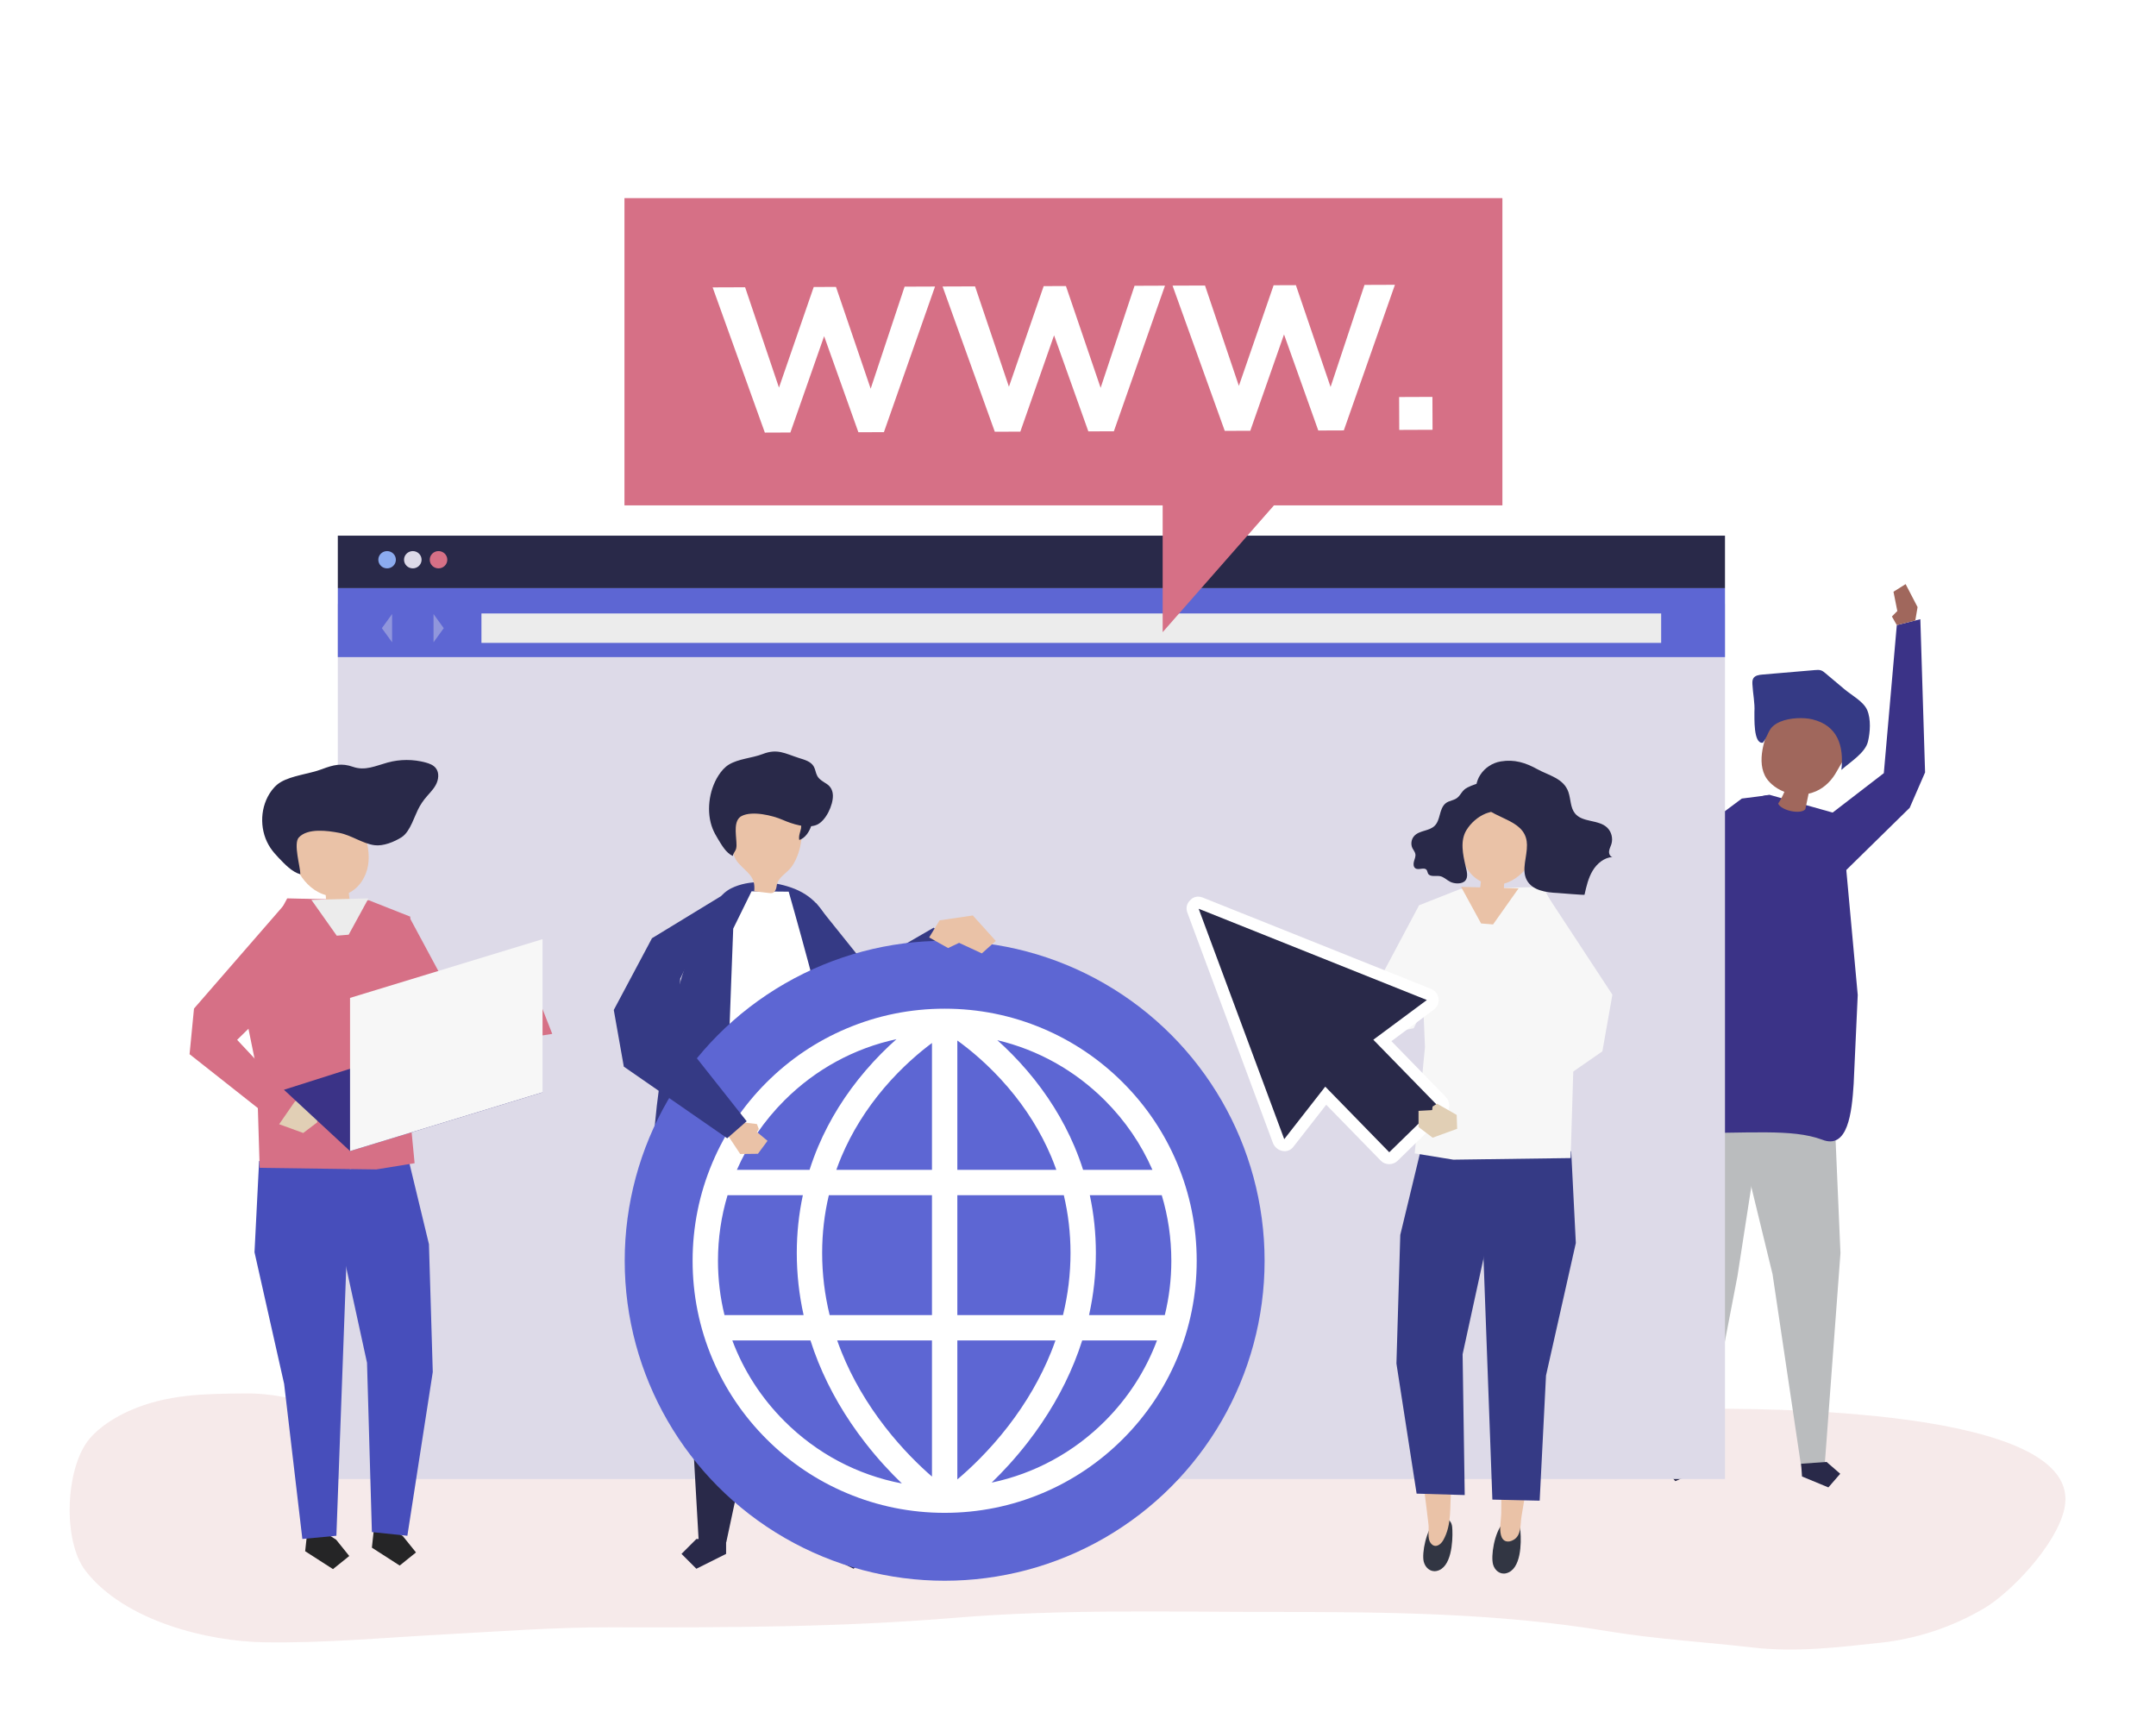<svg xmlns="http://www.w3.org/2000/svg" xmlns:xlink="http://www.w3.org/1999/xlink" x="0px" y="0px" width="1000px" height="800px" viewBox="0 0 1000 800" xml:space="preserve"><g id="Background">	<rect x="0" y="0" fill="#FFFFFF" width="1000" height="800"></rect></g><g id="Shadow">	<g opacity="0.5">		<path fill="#EED5D5" d="M456.999,639.031c-27.109,0.1-54.218,0.906-81.279,4.635c-10.203,1.404-20.192,4.496-30.419,5.744   c-20.427,2.49-40.489,7.137-60.989,9.281c-16.507,1.726-33.085,2.744-49.545,4.934c-15.432,2.054-32.517,1.58-47.83-1.813   c-11.337-2.511-22.726-3.925-33.872-7.959c-12.469-4.512-26.015-7.737-39.006-7.621c-18.525,0.166-36.566,0.186-54.295,8.152   c-6.224,2.797-13.842,7.393-18.568,13.264c-10.819,13.436-12.283,46.96-1.481,60.895c18.194,23.453,57.025,32.656,82.528,33.09   c27.946,0.477,55.094-2.093,83.081-3.604c26.006-1.404,51.947-3.401,77.995-3.331c53.202,0.144,106.411,0,159.517-4.401   c49.894-4.135,99.914-2.716,149.917-2.716c51.276,0,102.206,0.499,153.112,8.939c22.182,3.678,44.778,4.965,67.07,7.542   c19.964,2.307,39.148-0.046,59.033-2.179c16.697-1.791,33.286-7.103,48.455-16.081c12.008-7.107,33.414-29.186,37.096-46.15   c10.323-47.56-145.485-46.416-169.408-46.309c-26.762,0.119-53.735,1.209-80.477-0.054c-11.248-0.532-22.331-3.255-33.31-6.238   c-10.935-2.972-21.952-2.216-33.042-3.466c-46.242-5.208-92.59-4.447-138.98-4.447   C487.207,639.139,472.103,638.975,456.999,639.031z"></path>	</g></g><g id="Object">	<g>		<g>			<g>				<polygon fill="#BABCBE" points="851.158,523.385 853.648,581.148 846.348,679.365 835.423,680.142 822.15,590.937      803.789,515.452     "></polygon>				<polygon fill="#292949" points="835.813,684.744 848.047,689.811 853.533,683.484 847.207,677.998 835.394,678.836     "></polygon>			</g>			<g>				<polygon fill="#BABCBE" points="773.826,502.944 771.428,546.606 778.541,676.432 789.479,676.978 805.873,591.83      820.332,498.453     "></polygon>				<polygon fill="#292949" points="789.186,681.588 777.063,686.91 771.443,680.701 777.653,675.082 789.481,675.674     "></polygon>			</g>			<g>				<path fill="#3B3387" d="M854.02,377.97l-33.043-9.304c0,0-19.062-1.169-39.293,41.142     c-11.256,23.54-20.006,62.149-25.555,91.774c0.077,4.373,1.551,23.721,21.609,23.878c34.447,0.269,53.209-2.118,67.354,3.059     c11.98,4.81,13.828-12.493,14.675-25.794l1.89-41.277L854.02,377.97z"></path>			</g>			<g>				<path fill="#A0675C" d="M854.613,334.978c-8.166-3.306-16.613-6.459-25.389-6.216c-1.922,0.053-4.029,0.362-5.309,1.796     c-0.496,0.557-0.825,1.239-1.137,1.916c-3.49,7.602-8.209,18.95-4.207,27.177c0.764,1.569,1.918,2.907,3.209,4.053     c1.725,1.533,3.722,2.714,5.857,3.525c-0.793,1.903-1.757,3.734-2.879,5.463c1.445,3.257,10.445,5.142,12.595,2.618     c0.505-2.413,1.011-4.826,1.515-7.239c1.179-0.259,2.336-0.62,3.447-1.109c4.304-1.894,7.51-5.332,9.725-9.41     c2.411-4.44,5.439-8.537,7.727-13.091c0.834-1.66,1.596-3.585,0.943-5.324c-0.695-1.85-2.715-2.782-4.545-3.527     C855.65,335.399,855.133,335.188,854.613,334.978z"></path>				<path fill="#353A85" d="M825.608,334.752c4.649-1.986,11.136-2.082,15.03-1.129c11.771,2.881,14.656,12.374,13.438,23.439     c3.99-3.617,11.041-7.823,12.322-13.13c1.049-4.344,1.455-10.441-0.365-14.654c-1.703-3.942-7.264-6.891-10.419-9.542     c-2.975-2.5-5.949-4.999-8.923-7.498c-0.619-0.52-1.256-1.05-2.018-1.319c-0.9-0.319-1.887-0.241-2.84-0.16     c-8.147,0.696-16.295,1.392-24.443,2.088c-1.565,0.133-3.369,0.41-4.167,1.764c-0.485,0.823-0.454,1.84-0.409,2.794     c0.201,4.203,1.201,8.633,0.927,12.809c0.073,2.466-0.575,14.931,3.888,14.235c1.583-1.818,2.191-4.284,3.525-6.292     C822.14,336.674,823.723,335.558,825.608,334.752z"></path>			</g>			<polygon fill="#3B3387" points="820.977,368.666 807.896,370.346 754.41,410.246 749.05,425.472 764.696,465.006     772.786,452.855 768.079,424.799 784.421,416.996 811.307,376.487    "></polygon>			<polygon fill="#3B3387" points="846.395,379.64 873.759,358.565 879.777,289.91 890.698,287.166 892.893,358.216     885.762,374.624 853.77,406.01    "></polygon>			<polygon fill="#A0675C" points="888.36,287.753 889.41,281.553 883.867,270.894 878.24,274.429 880.021,283.367 877.506,285.916     879.777,289.91    "></polygon>		</g>		<g>			<rect x="156.684" y="280.054" fill="#DDDAE8" width="643.406" height="405.879"></rect>			<rect x="156.684" y="248.418" fill="#292949" width="643.406" height="24.352"></rect>			<rect x="156.684" y="272.77" fill="#5D66D3" width="643.406" height="31.968"></rect>			<rect x="223.303" y="284.502" fill="#ECECEC" width="547.177" height="13.648"></rect>			<g>				<ellipse fill="#8CABEF" cx="179.544" cy="259.584" rx="4.072" ry="4.006"></ellipse>				<ellipse fill="#DDDAE8" cx="191.469" cy="259.584" rx="4.072" ry="4.006"></ellipse>				<ellipse fill="#D67086" cx="203.395" cy="259.584" rx="4.072" ry="4.006"></ellipse>			</g>			<g opacity="0.36">				<polygon fill="#ECECEC" points="201.076,284.778 201.076,297.874 205.813,291.326     "></polygon>				<polygon fill="#ECECEC" points="181.862,297.874 181.862,284.778 177.125,291.326     "></polygon>			</g>		</g>		<g>			<g id="XMLID_1570_">				<polygon fill="#252526" points="142.283,712.594 141.545,719.41 154.442,727.703 161.998,721.623 155.917,714.068      143.02,705.776     "></polygon>				<polygon fill="#252526" points="173.228,710.938 172.49,717.756 185.388,726.048 192.942,719.968 186.862,712.413      173.965,704.121     "></polygon>				<g id="XMLID_1572_">					<g id="XMLID_1581_">						<polygon fill="#474EBB" points="118.043,580.748 131.791,641.816 140.24,713.72 156.023,712.244 162.438,537.686        120.18,538.453       "></polygon>					</g>					<g id="XMLID_1579_">						<g id="XMLID_1580_">							<polygon fill="#474EBB" points="198.956,577.014 200.729,636.294 188.943,712.244 172.49,710.525 170.231,632.027         158.498,578.225 154.559,543.008 189.743,538.857        "></polygon>						</g>					</g>					<g id="XMLID_1578_">						<polygon fill="#D67086" points="171.122,417.538 133.216,416.633 111.239,457.507 119.051,495.791 120.441,541.605        174.512,542.344 192.303,539.456 187.58,490.503 190.288,425.111       "></polygon>					</g>					<g id="XMLID_1577_">						<polygon fill="#E1CFB5" points="129.562,514.939 129.356,521.332 140.641,525.44 147.145,520.513 147.149,513.069        140.87,512.719 140.673,511.082 138.617,509.76       "></polygon>					</g>					<g id="XMLID_1576_">						<polygon fill="#D67086" points="131.959,419.452 89.979,467.746 87.928,488.9 129.336,521.588 136.766,510.838        109.985,482.245 135.928,456.848       "></polygon>					</g>					<g id="XMLID_1575_">						<polygon fill="#D67086" points="172.49,442.305 192.234,481.775 213.523,486.007 256.149,479.488 250.919,466.155        211.832,466.155 189.76,425.111       "></polygon>					</g>					<g id="XMLID_1573_">						<g id="XMLID_1574_">							<path fill="#EAC2A7" d="M168.749,385.779c-5.714-16.613-27.647-10.388-32.168,4.405c-2.95,9.649,4.503,22.172,14.501,24.943        c0.044,0.38,0.077,0.735,0.078,1.036c0.007,1.548,0.198,3.075,0.428,4.623c0.085,0.577,8.836-1.104,9.812-1.297        c0.341-0.066,0.722-0.16,0.906-0.445c0.353-0.55-0.221-2.168-0.285-2.778c-0.076-0.721-0.151-1.441-0.227-2.163        c4.932-2.406,8.044-7.534,8.913-12.754C171.579,396.106,170.466,390.772,168.749,385.779z"></path>						</g>					</g>				</g>				<g id="XMLID_1571_">					<polygon fill="#ECECEC" points="144.43,417.321 156.189,433.941 161.717,433.489 170.931,416.633      "></polygon>				</g>				<path fill="#292949" d="M194.653,373.97c0.656-1.127,1.365-2.216,2.162-3.24c1.726-2.218,3.87-4.132,5.246-6.583     c1.375-2.451,1.811-5.745,0.057-7.941c-1.132-1.417-2.937-2.101-4.687-2.578c-5.766-1.571-11.956-1.562-17.717,0.029     c-5.487,1.515-10.377,3.939-15.971,1.978c-5.256-1.844-9.008-0.974-14.422,1.081c-5.858,2.224-13.769,2.88-19.05,5.96     c-2.205,1.286-3.946,3.261-5.29,5.432c-4.656,7.52-4.477,17.755,0.44,25.107c1.104,1.649,2.414,3.15,3.788,4.582     c2.845,2.963,6.25,6.625,10.101,7.666c0.022-3.428-3.315-14.166-0.741-17.026c4.085-4.54,13.556-3.175,18.758-2.182     c5.673,1.083,10.789,4.982,16.407,5.724c4.042,0.535,9.146-1.545,12.532-3.698C190.442,385.623,192.26,378.084,194.653,373.97z"></path>			</g>			<g>				<polygon fill="#3B3387" points="162.357,533.832 131.698,505.402 218.236,477.891 251.643,506.593     "></polygon>				<polygon fill="#F7F7F7" points="162.357,533.832 251.643,506.593 251.643,435.553 162.357,462.792     "></polygon>			</g>		</g>		<g>			<polygon fill="#353A85" points="378.397,418.783 401.983,448.199 433.051,430.23 444.965,439.889 420.443,471 400.568,487.037     372.037,450.283    "></polygon>			<g>				<g>					<g>						<polygon fill="#292949" points="403.181,513.977 404.198,601.979 394.82,715.264 382.068,715.264 366.81,610.748        349.361,506.053       "></polygon>						<polygon fill="#292949" points="382.142,720.641 395.931,727.535 402.826,720.641 395.931,713.746 382.142,713.746       "></polygon>					</g>					<g>						<polygon fill="#292949" points="315.755,513.977 315.504,564.889 324.104,715.264 336.856,715.264 358.187,615.476        369.575,506.053       "></polygon>						<polygon fill="#292949" points="336.782,720.641 322.993,727.535 316.099,720.641 322.993,713.746 336.782,713.746       "></polygon>					</g>				</g>				<path fill="#353A85" d="M302.494,544.632c-0.273,8.078-0.098,18.884,3.303,19.286c0.637,0.076,1.251-0.206,1.812-0.479     c5.914-2.873,10.129-6.934,15.96-9.71c6.109-2.909,13.054-4.431,19.84-5.481c10.122-1.617,20.411-2.588,30.598-2.68     c8.755-0.076,17.86,3.917,26.137,6.113c3.186,0.846,5.778,3.167,8.425,4.988c3.909,2.689,5.624,3.755,5.09-1.74     c-0.87-8.967-1.773-17.932-2.876-26.874c-2.201-17.835-5.196-35.627-10.263-52.892c-1.936-6.596-4.169-13.1-6.402-19.602     c-2.719-7.917-5.438-15.834-8.156-23.751c-3.379-9.84-9.082-16.771-19.067-20.214c-8.63-2.974-19.349-3.787-27.742,0.376     c-9.33,4.628-13.768,20.397-18.301,28.824c-3.972,7.384-8.979,27.524-10.466,35.485c-1.789,9.582-3.442,19.119-4.744,28.631     c-1.441,10.533-2.458,21.037-2.752,31.479C302.857,537.548,302.624,540.775,302.494,544.632z"></path>				<path fill="#FFFFFF" d="M348.585,413.365l17.232,0.164c0,0,18.491,64.62,19.17,75.758c0.667,10.933,5.34,55.266,5.34,55.266     s-19.084,0.449-41.073,3.129c-21.496,4.6-23.302,1.879-23.302,1.879s11.602-46.594,11.986-59.981     c0.394-13.692,2.146-58.916,2.146-58.916L348.585,413.365z"></path>				<g>					<path fill="#EAC2A7" d="M359.035,413.701c-0.202,0.176-0.436,0.314-0.705,0.402c-0.536,0.176-1.117,0.111-1.676,0.045      c-2.28-0.27-4.559-0.539-6.839-0.809c0.752-6.98-3.329-8.559-7.305-13.048c-4.03-4.552-2.789-10.688-2.563-16.258      c0.065-1.551,0.141-3.149,0.796-4.556c1.151-2.47,3.831-3.833,6.433-4.642c6.639-2.063,14.232-1.556,20.079,2.208      c1.556,1.001,3.008,2.26,3.851,3.907c1.299,2.54,0.969,5.57,0.607,8.4c-0.557,4.35-1.844,8.622-4.304,12.287      c-2.292,3.416-6.66,5.051-7.162,9.15C360.117,411.848,359.796,413.039,359.035,413.701z"></path>					<g>						<path fill="#292949" d="M371.521,384.295c-0.388,1.754-1.206,3.529-0.78,5.274c2.787-0.945,4.607-3.795,5.594-6.692       c0.447-1.313,0.772-2.704,0.66-4.093c-0.113-1.389-0.716-2.785-1.813-3.57c-1.53-1.096-4.276-0.665-4.714,1.32       C370.026,378.536,372.104,381.657,371.521,384.295z"></path>						<path fill="#292949" d="M386.313,368.887c-0.066-2.102-0.867-3.979-2.745-5.248c-1.619-1.094-3.486-2-4.47-3.739       c-0.763-1.35-0.875-3.019-1.632-4.373c-1.37-2.451-4.343-3.172-6.93-4.002c-6.471-2.078-9.955-4.478-16.809-1.817       c-4.873,1.892-11.169,2.144-15.691,4.904c-1.889,1.152-3.496,3.003-4.814,5.065c-4.569,7.143-5.666,17.188-2.69,24.638       c0.666,1.667,1.512,3.201,2.417,4.67c1.809,2.936,3.747,6.549,6.95,7.986c0.202-1.383,1.232-2.147,1.554-3.506       c0.232-0.979,0.155-2.005,0.104-3.012c-0.197-3.917-1.398-10.112,2.514-12.055c4.947-2.457,14.227-0.241,18.991,1.839       c4.215,1.84,11.331,4.234,15.826,2.263C383.061,380.67,386.454,373.377,386.313,368.887z"></path>					</g>				</g>			</g>		</g>		<g>			<g id="XMLID_1554_">				<circle id="XMLID_1569_" fill="#5D66D3" cx="438.151" cy="584.703" r="148.396"></circle>				<path id="XMLID_1555_" fill="#FFFFFF" d="M545.867,539.195c-5.888-13.921-14.316-26.423-25.051-37.157     c-10.734-10.735-23.236-19.163-37.158-25.052c-14.417-6.098-29.727-9.189-45.507-9.189c-15.779,0-31.09,3.092-45.507,9.189     c-13.921,5.889-26.423,14.316-37.158,25.052c-10.734,10.734-19.163,23.236-25.051,37.157     c-6.098,14.418-9.189,29.729-9.189,45.508s3.092,31.09,9.189,45.507c5.889,13.921,14.317,26.423,25.051,37.157     c10.735,10.734,23.237,19.164,37.158,25.052c14.417,6.098,29.728,9.189,45.507,9.189c15.78,0,31.09-3.092,45.507-9.189     c13.922-5.888,26.424-14.317,37.158-25.052s19.163-23.236,25.051-37.157c6.098-14.417,9.189-29.728,9.189-45.507     S551.965,553.613,545.867,539.195z M381.33,581.1c0-9.154,1.047-18.115,3.107-26.805h47.832v55.606h-47.454     C382.501,600.438,381.33,590.804,381.33,581.1z M467.508,504.234c8.444,9.873,15.165,20.627,19.979,31.961     c0.888,2.09,1.702,4.203,2.459,6.334h-45.912v-59.972C449.543,486.514,458.52,493.727,467.508,504.234z M432.269,483.709v58.82     h-44.357c0.728-2.049,1.51-4.082,2.358-6.093c4.768-11.299,11.431-22.024,19.806-31.879     C418.316,494.861,426.633,487.904,432.269,483.709z M432.269,621.666v63.127c-5.596-4.855-13.668-12.613-21.743-23.011     c-8.502-10.948-15.27-22.575-20.115-34.56c-0.745-1.842-1.444-3.695-2.099-5.557H432.269z M444.034,686.111v-64.445h45.509     c-0.628,1.789-1.296,3.568-2.008,5.34c-4.806,11.948-11.524,23.546-19.967,34.473     C458.669,672.992,449.685,681.348,444.034,686.111z M444.034,609.901v-55.606h49.388c2.061,8.688,3.107,17.65,3.107,26.805     c0,9.703-1.169,19.338-3.484,28.802H444.034z M505.48,554.295h33.367c2.927,9.736,4.444,19.955,4.444,30.408     c0,8.604-1.031,17.049-3.026,25.198h-35.137c2.104-9.476,3.165-19.104,3.165-28.802     C508.294,571.973,507.346,563.017,505.48,554.295z M512.498,510.357c9.422,9.422,16.832,20.321,22.021,32.172h-32.16     c-1.177-3.696-2.52-7.344-4.043-10.934c-5.284-12.441-12.641-24.221-21.867-35.008c-4.771-5.578-9.532-10.297-13.871-14.182     C481.326,486.846,498.531,496.392,512.498,510.357z M363.806,510.357c14.482-14.482,32.446-24.213,52.003-28.424     c-4.479,3.972-9.434,8.85-14.399,14.654c-9.226,10.787-16.583,22.566-21.867,35.008c-1.524,3.59-2.867,7.237-4.044,10.934     h-33.716C346.973,530.679,354.383,519.779,363.806,510.357z M337.455,554.295h34.923c-1.864,8.722-2.813,17.678-2.813,26.805     c0,9.697,1.061,19.326,3.166,28.802h-36.693c-1.995-8.149-3.026-16.594-3.026-25.198     C333.011,574.25,334.528,564.031,337.455,554.295z M363.806,659.049c-10.789-10.789-18.937-23.511-24.135-37.383h36.242     c1.066,3.348,2.259,6.672,3.591,9.967c5.252,12.99,12.563,25.562,21.73,37.365c5.988,7.711,11.957,14.057,17.079,18.98     C397.787,684.08,378.904,674.146,363.806,659.049z M512.498,659.049c-14.615,14.614-32.777,24.389-52.542,28.536     c5.029-4.867,10.841-11.083,16.668-18.587c9.167-11.804,16.479-24.375,21.73-37.365c1.332-3.295,2.525-6.619,3.59-9.967h34.688     C531.434,635.538,523.285,648.26,512.498,659.049z"></path>			</g>		</g>		<polygon fill="#EAC2A7" points="435.787,426.832 451.213,424.566 461.876,436.374 455.396,442.156 444.85,437.258 439.743,439.68    430.969,434.752   "></polygon>		<g>			<g id="XMLID_1534_">				<g id="XMLID_1536_">					<g id="XMLID_1551_">						<g id="XMLID_1553_">							<path fill="#323643" d="M697.056,706.451c1.179-1.299,2.556-2.007,4.11-1.762c1.492,0.234,2.836,1.246,3.451,2.6        c0.42,0.924,0.51,1.953,0.592,2.96c0.432,5.212,0.393,17.585-6.55,19.366c-2.917,0.749-5.331-1.324-6.11-3.943        C691.376,721.725,693.113,710.791,697.056,706.451z"></path>						</g>						<g id="XMLID_1552_">							<path fill="#EAC2A7" d="M694.586,627.829l0.364,31.788c-0.423,14.119,1.782,28.318,1.359,42.438        c-0.098,3.247-0.943,6.673-0.126,9.891c0.801,3.147,3.358,3.704,5.984,2.11c3.518-2.136,2.951-7.123,3.537-10.762        c1.609-9.999,3.497-19.951,5.178-29.938c0.824-4.896-0.874-11.758-0.505-16.712c0.001-0.004,5.136-26.642,5.136-26.642        L694.586,627.829z"></path>						</g>					</g>					<g id="XMLID_1550_">						<polygon fill="#353A85" points="730.906,576.466 717.072,637.923 714.133,695.961 692.195,695.469 686.229,533.128        728.757,533.9       "></polygon>					</g>					<g id="XMLID_1545_">						<g id="XMLID_1547_">							<g id="XMLID_1549_">								<path fill="#323643" d="M665.678,705.296c1.23-1.229,2.632-1.858,4.171-1.521c1.478,0.323,2.773,1.415,3.329,2.807         c0.379,0.948,0.424,1.983,0.464,2.997c0.206,5.24-0.361,17.621-7.356,18.996c-2.939,0.576-5.258-1.641-5.921-4.309         C659.363,720.246,661.563,709.407,665.678,705.296z"></path>							</g>							<g id="XMLID_1548_">								<path fill="#EAC2A7" d="M677.24,632.291l-1.861,31.736c-0.152,8.82-1.328,17.572-2.24,26.332         c-0.848,8.137,0.472,16.612-3.781,24.014c-1.334,2.321-4.029,3.865-5.912,1.047c-1.452-2.174-0.59-5.799-0.868-8.264         c-1.137-10.063-2.554-20.092-3.762-30.146c-0.593-4.93,1.428-11.704,1.292-16.67c0-0.004-3.873-26.852-3.873-26.852         L677.24,632.291z"></path>							</g>						</g>						<g id="XMLID_1546_">							<polygon fill="#353A85" points="649.479,572.707 647.693,632.365 657.056,692.694 679.371,693.361 678.387,628.07         690.194,573.926 694.158,538.484 658.75,534.307        "></polygon>						</g>					</g>					<g id="XMLID_1544_">						<polygon fill="#F7F7F7" points="677.49,412.215 715.637,411.304 737.754,452.438 729.893,490.967 728.494,537.074        674.078,537.816 656.174,534.909 660.928,485.645 658.201,419.836       "></polygon>					</g>					<g id="XMLID_1543_">						<polygon fill="#F7F7F7" points="716.902,414.141 747.869,461.306 743.215,487.582 695.255,520.805 686.229,512.914        718.293,472.383 717.049,446.769       "></polygon>					</g>					<g id="XMLID_1542_">						<polygon fill="#F7F7F7" points="675.582,437.139 655.711,476.861 634.287,481.119 580.906,457.813 590.113,447.367        638.795,456.277 658.201,419.836       "></polygon>					</g>					<g id="XMLID_1537_">						<g id="XMLID_1541_">							<path fill="#EAC2A7" d="M679.878,380.253c5.751-16.72,27.823-10.454,32.374,4.433c2.969,9.712-4.531,22.314-14.594,25.104        c-0.045,0.381-0.078,0.738-0.079,1.042c-0.007,1.559-0.198,3.095-0.431,4.653c-0.086,0.58-8.892-1.111-9.873-1.306        c-0.344-0.067-0.728-0.161-0.912-0.448c-0.355-0.553,0.222-2.182,0.287-2.796c0.076-0.726,0.152-1.45,0.228-2.176        c-4.964-2.423-8.095-7.583-8.97-12.836C677.029,390.645,678.15,385.277,679.878,380.253z"></path>						</g>						<g id="XMLID_1538_">							<g id="XMLID_1540_">								<path fill="#292949" d="M694.278,365.145c1.184,1.202,1.649,2.877,1.99,4.487c0.204,0.961,0.379,1.955,0.173,2.907         c-0.819,3.795-4.584,3.597-7.495,4.82c-3.591,1.509-6.687,4.287-8.696,7.485c-3.148,5.009-1.732,11.455-0.455,16.98         c0.449,1.947,1.355,4.842-0.154,6.578c-1.535,1.766-5.082,1.492-6.92,0.584c-1.679-0.83-3.059-2.363-4.902-2.672         c-1.951-0.328-4.588,0.531-5.496-1.26c-0.254-0.498-0.277-1.107-0.596-1.563c-1.078-1.542-3.761,0.264-5.28-0.823         c-0.935-0.668-0.929-2.093-0.612-3.221c0.316-1.127,0.849-2.271,0.629-3.417c-0.189-0.986-0.9-1.765-1.34-2.662         c-0.868-1.771-0.568-4.078,0.725-5.574c2.402-2.781,7.053-2.253,9.628-4.869c1.342-1.362,1.861-3.328,2.362-5.188         c0.5-1.86,1.1-3.822,2.533-5.082c1.771-1.557,4.329-1.292,6.076-3.14c1.027-1.085,1.713-2.497,2.865-3.442         c1.519-1.244,4.488-2.201,6.377-2.836C688.688,362.229,692.039,362.87,694.278,365.145z"></path>							</g>							<g id="XMLID_1539_">								<path fill="#292949" d="M708.24,391.826c0.103,5.503-2.631,11.453-0.096,16.296c2.559,4.889,8.936,5.771,14.371,6.024         c0.894,0.043,12.365,1.033,12.414,0.816c0.858-3.834,1.746-7.743,3.75-11.109c2.003-3.366,5.353-6.154,9.189-6.393         c-1.107-0.192-1.666-1.547-1.537-2.689c0.127-1.143,0.719-2.173,1.061-3.271c0.841-2.697,0.023-5.844-2.011-7.739         c-4.058-3.782-11.415-2.211-14.894-6.555c-2.156-2.694-1.899-6.601-3.03-9.889c-2.185-6.358-9.147-7.688-14.351-10.56         c-5.492-3.032-10.664-4.693-17.004-3.636c-7.859,1.31-13.701,9.311-10.67,16.84c3.888,9.657,19.43,8.823,22.34,18.628         C708.086,389.642,708.22,390.725,708.24,391.826z"></path>							</g>						</g>					</g>				</g>				<g id="XMLID_1535_">					<polygon fill="#EAC2A7" points="704.352,411.996 692.518,428.722 686.955,428.268 677.682,411.304      "></polygon>				</g>			</g>			<g>				<g>					<path fill="#FFFFFF" d="M644.336,538.215c-1.035,0-1.992-0.398-2.697-1.119l-26.645-27.314l-16.472,21.085      c-0.669,0.857-1.624,1.331-2.688,1.331c-1.643,0-3.258-1.142-3.842-2.714l-39.691-106.854      c-0.522-1.407-0.205-2.854,0.826-3.828c0.65-0.82,1.594-1.285,2.62-1.285c0.466,0,0.94,0.096,1.409,0.283l105.836,42.32      c1.43,0.572,2.393,1.762,2.576,3.182c0.183,1.402-0.439,2.783-1.662,3.691l-21.102,15.66l26.59,27.257      c0.688,0.704,1.09,1.681,1.105,2.679c0.018,1.062-0.381,2.043-1.121,2.766l-22.295,21.752      C646.361,537.811,645.359,538.215,644.336,538.215L644.336,538.215z M614.607,500.103c1.068,0,2.117,0.422,2.807,1.13      l27.023,27.701l16.782-16.373l-26.97-27.646c-0.793-0.813-1.183-1.859-1.096-2.945c0.092-1.156,0.719-2.245,1.72-2.988      l19.124-14.192l-91.413-36.556l34.282,92.297l14.951-19.139C612.458,500.572,613.475,500.103,614.607,500.103z"></path>					<g>						<path fill="#FFFFFF" d="M670.604,508.729l-25.24-25.872l10.893-8.085l8.656-6.425c1.722-1.277,2.594-3.246,2.332-5.264       c-0.264-2.035-1.619-3.73-3.625-4.532l-14.508-5.802l-21.47-8.585l-31.585-12.63l-25.266-10.104l-6.503-2.602l-6.504-2.601       c-0.67-0.269-1.354-0.403-2.037-0.403c-1.511,0-2.896,0.661-3.865,1.83c-1.468,1.443-1.917,3.535-1.165,5.561l12.91,34.755       l0.583,1.569l5.774,15.545l15.545,41.853l2.439,6.566l2.439,6.566c0.821,2.21,3.104,3.813,5.427,3.813       c1.571,0,3.036-0.721,4.019-1.979l8.83-11.305l6.451-8.257l7.171,7.351l14.479,14.842l1.821,1.869l1.823,1.868       c1.025,1.051,2.412,1.63,3.906,1.63c1.461,0,2.892-0.58,3.928-1.59l1.608-1.57l20.687-20.182       c1.061-1.033,1.654-2.492,1.631-4.001C672.166,511.115,671.603,509.754,670.604,508.729z M668.199,514.145       c-7.432,7.252-14.863,14.502-22.295,21.752c-0.423,0.413-0.997,0.629-1.568,0.629c-0.544,0-1.086-0.196-1.488-0.609       c-1.215-1.246-2.43-2.491-3.646-3.736c-8.116-8.32-16.233-16.641-24.351-24.961c-5.887,7.535-11.773,15.072-17.66,22.607       c-0.376,0.481-0.861,0.682-1.356,0.682c-0.947,0-1.932-0.729-2.26-1.613c-1.626-4.377-3.253-8.755-4.878-13.133       c-7.107-19.132-14.214-38.264-21.321-57.396c-4.497-12.108-8.994-24.217-13.492-36.324c-0.336-0.904-0.056-1.633,0.494-2.092       c0.312-0.446,0.78-0.746,1.369-0.746c0.242,0,0.503,0.051,0.783,0.163c4.335,1.733,8.671,3.468,13.007,5.202       c18.95,7.577,37.9,15.155,56.85,22.733c11.993,4.796,23.986,9.591,35.978,14.387c1.78,0.712,2.11,2.778,0.536,3.946       c-7.552,5.605-15.104,11.209-22.654,16.814c0.634,0.648,1.267,1.298,1.9,1.947c8.68,8.896,17.359,17.795,26.039,26.691       C668.989,511.913,669.047,513.318,668.199,514.145z"></path>						<path fill="#FFFFFF" d="M635.459,483.734c-1.051-1.076-0.696-2.568,0.422-3.396c7.184-5.332,14.367-10.664,21.551-15.995       c-3.068-1.228-6.136-2.454-9.203-3.681c-18.951-7.578-37.9-15.156-56.852-22.733c-10.566-4.227-21.135-8.452-31.702-12.679       c1.084,2.916,2.167,5.832,3.25,8.749c7.106,19.132,14.214,38.265,21.321,57.397c4.029,10.852,8.061,21.703,12.092,32.555       c5.604-7.174,11.207-14.348,16.811-21.521c0.346-0.44,0.896-0.639,1.459-0.639c0.601,0,1.213,0.226,1.598,0.621       c1.215,1.245,2.431,2.49,3.646,3.736c8.187,8.392,16.372,16.782,24.558,25.174c6.4-6.244,12.801-12.488,19.2-18.731       c-0.704-0.722-1.407-1.442-2.11-2.164C652.818,501.529,644.139,492.633,635.459,483.734z M655.132,516.142l-10.664,10.403       l-6.311-6.469L622.27,503.79l-1.824-1.868l-1.822-1.869c-1.017-1.041-2.48-1.639-4.016-1.639c-1.656,0-3.158,0.705-4.12,1.938       l-8.406,10.76l-4.683,5.994l-3.781-10.178l-6.205-16.707l-2.893-7.787l-18.428-49.61l-0.598-1.608l24.629,9.85l17.766,7.104       l39.085,15.63l3.589,1.436l-16.695,12.391c-1.393,1.033-2.266,2.568-2.396,4.21c-0.127,1.579,0.432,3.091,1.57,4.259       l25.791,26.438L655.132,516.142z"></path>					</g>				</g>				<polygon fill="#292949" points="555.965,421.453 595.656,528.308 614.684,503.949 644.369,534.379 655.517,523.502      666.664,512.626 636.98,482.197 661.8,463.776     "></polygon>			</g>			<g id="XMLID_1533_">				<polygon fill="#E1CFB5" points="675.646,517.063 675.853,523.498 664.496,527.632 657.951,522.673 657.945,515.182      664.266,514.83 664.463,513.182 666.533,511.852     "></polygon>			</g>		</g>		<g>			<g id="XMLID_1532_">				<polygon fill="#EAC2A7" points="340.641,520.068 336.652,525.121 343.331,535.195 351.542,535.094 355.996,529.072      351.123,525.033 351.942,523.591 351.068,521.291     "></polygon>			</g>			<g id="XMLID_1531_">				<polygon fill="#353A85" points="334.412,415.604 302.406,435.121 284.685,468.394 289.338,494.669 337.299,527.893      346.324,520.002 314.26,479.471 315.504,453.855     "></polygon>			</g>		</g>		<g>			<rect x="289.637" y="91.878" fill="#D67086" width="407.209" height="142.498"></rect>			<polygon fill="#D67086" points="539.271,220.369 539.271,293.173 603.187,220.369    "></polygon>		</g>		<g>			<polygon fill="#FFFFFF" points="403.839,180.266 387.748,133.06 377.423,133.1 361.307,179.763 345.597,133.22 330.536,133.277     354.756,200.628 366.595,200.583 382.245,155.91 398.138,200.464 409.978,200.419 433.688,132.886 419.575,132.94    "></polygon>			<polygon fill="#FFFFFF" points="510.496,179.862 494.404,132.656 484.079,132.695 467.963,179.359 452.253,132.816     437.191,132.873 461.412,200.224 473.251,200.179 488.901,155.505 504.795,200.06 516.635,200.015 540.344,132.482     526.23,132.536    "></polygon>			<polygon fill="#FFFFFF" points="617.151,179.458 601.061,132.252 590.734,132.291 574.618,178.956 558.908,132.412     543.848,132.469 568.067,199.82 579.908,199.775 595.558,155.101 611.45,199.655 623.291,199.61 646.999,132.078     632.886,132.131    "></polygon>							<rect x="648.932" y="184.234" transform="matrix(1 -0.004 0.004 1 -0.723 2.493)" fill="#FFFFFF" width="15.441" height="15.25"></rect>		</g>	</g></g></svg>